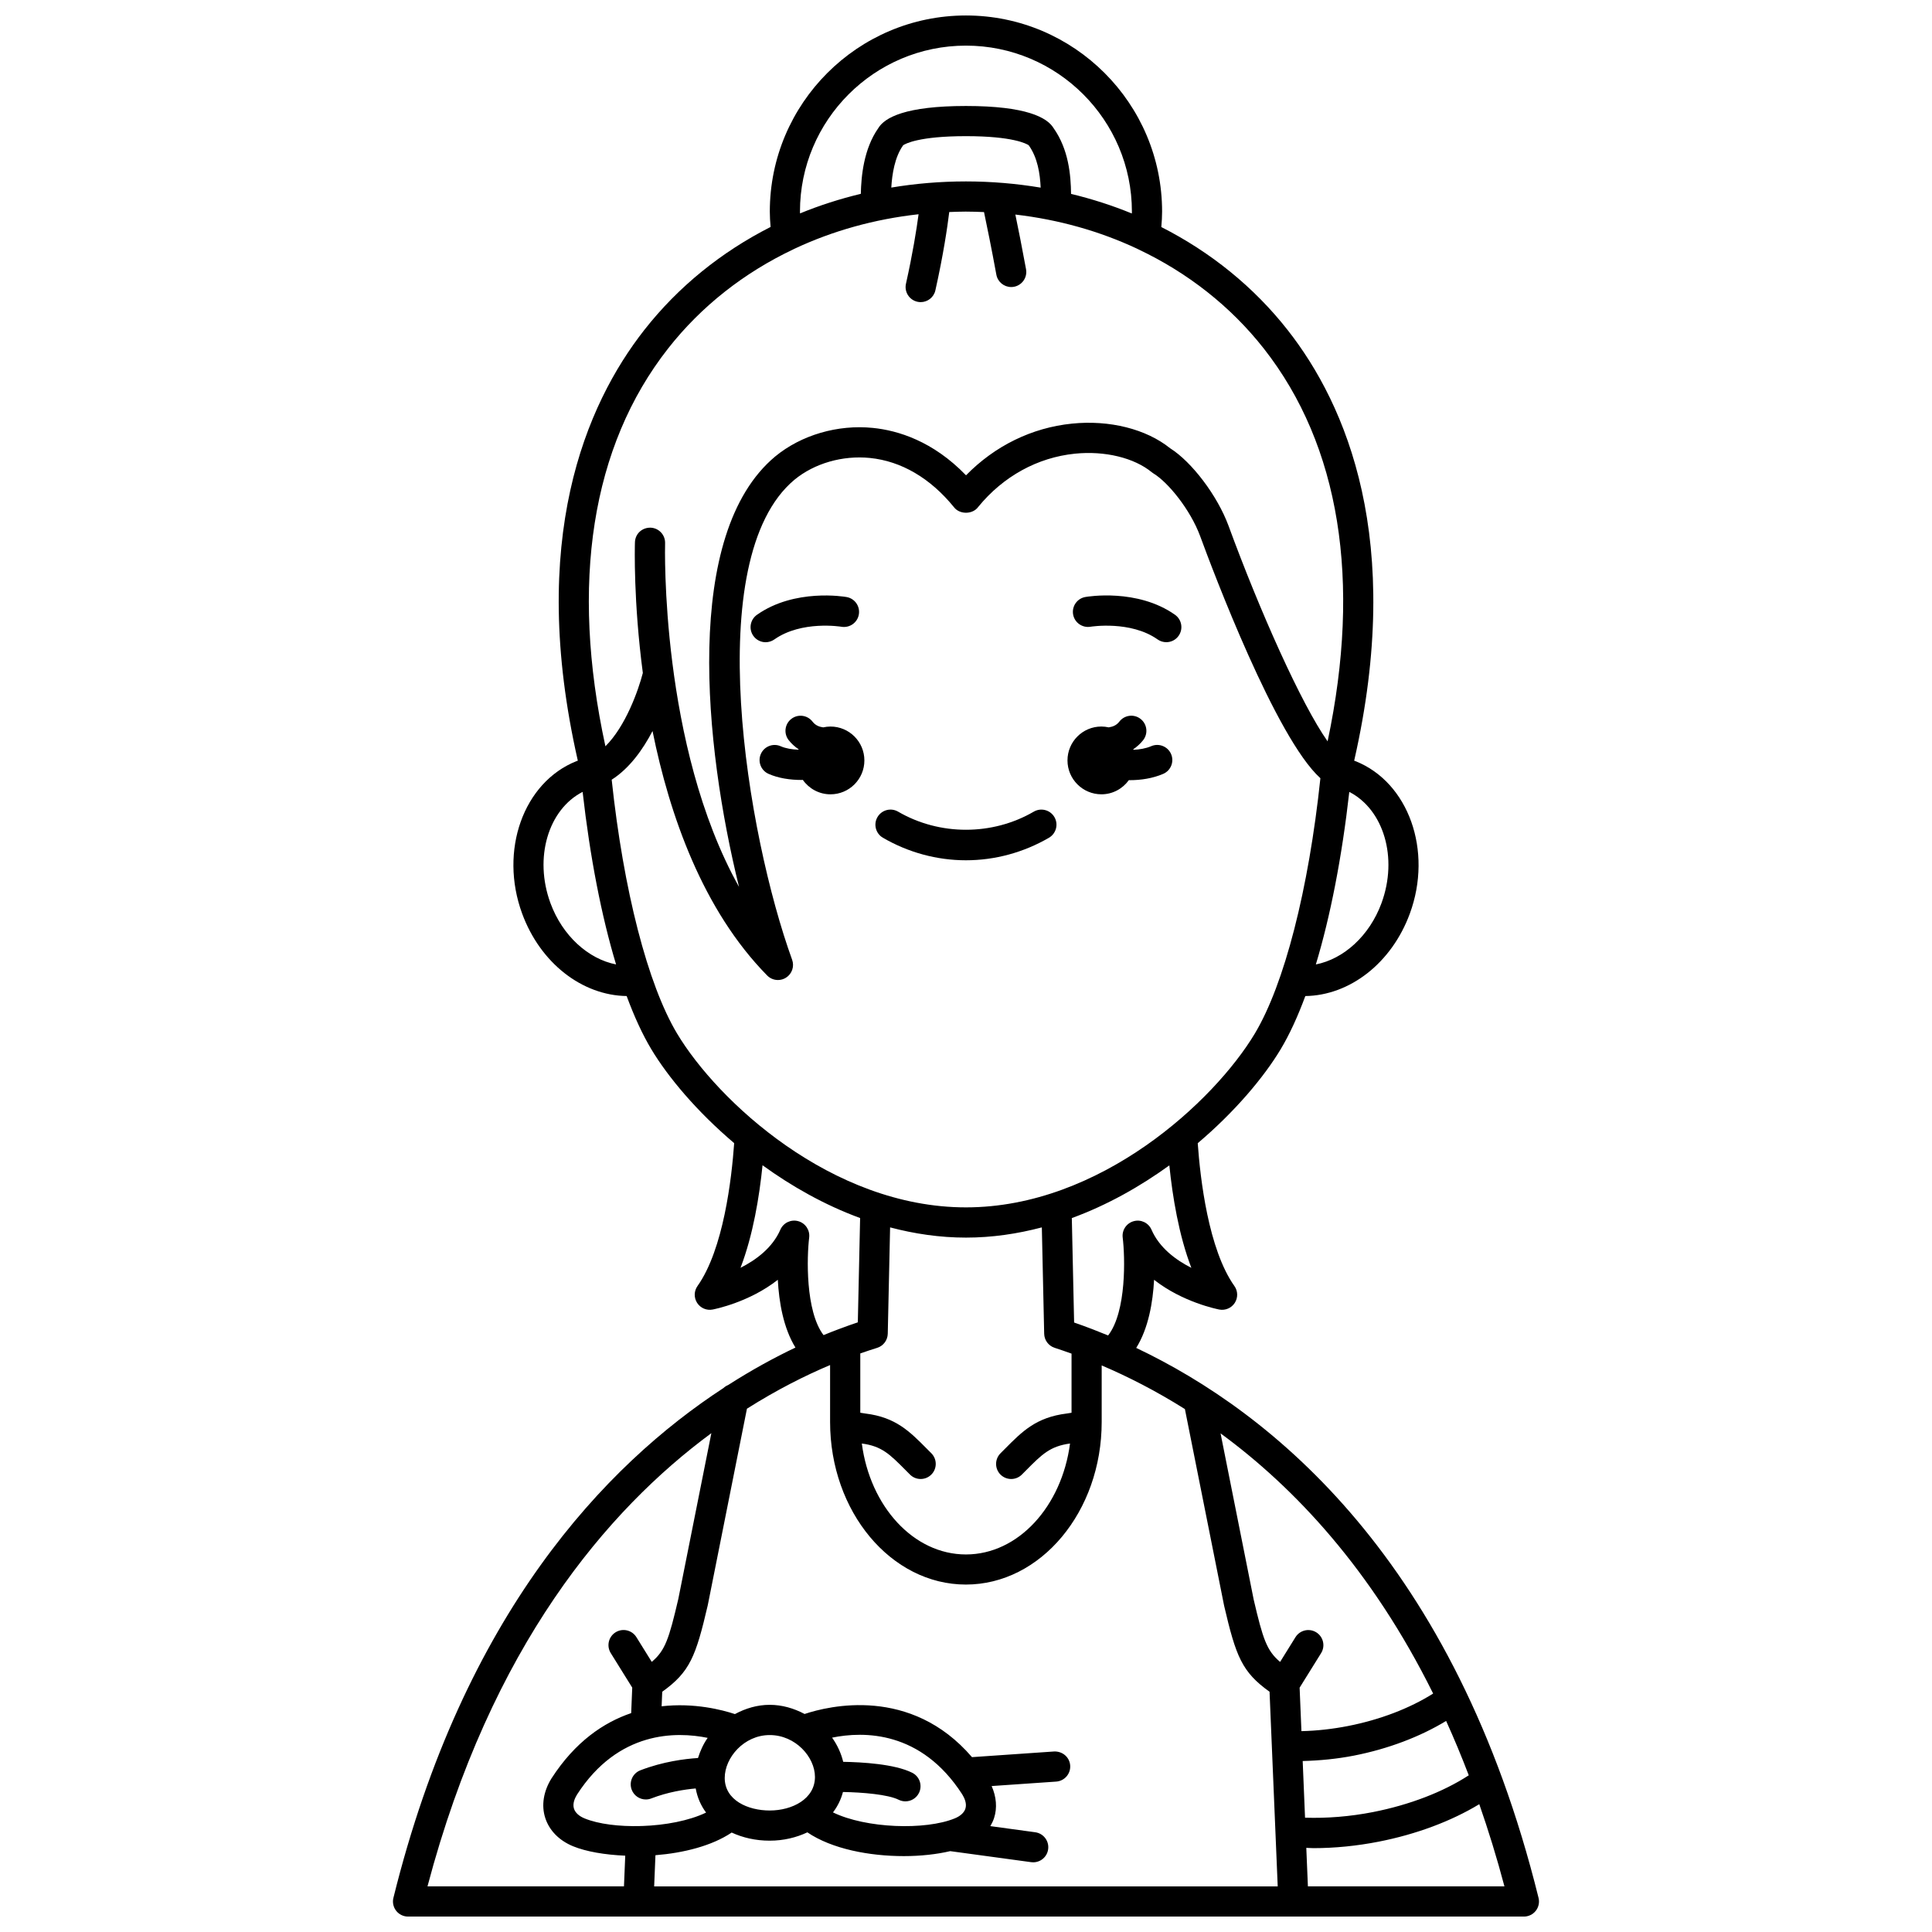 <?xml version="1.0" encoding="UTF-8"?>
<!-- Uploaded to: SVG Repo, www.svgrepo.com, Generator: SVG Repo Mixer Tools -->
<svg width="800px" height="800px" version="1.1" viewBox="144 144 512 512" xmlns="http://www.w3.org/2000/svg">
 <defs>
  <clipPath id="a">
   <path d="m248 148.09h304v503.81h-304z"/>
  </clipPath>
 </defs>
 <g clip-path="url(#a)">
  <path d="m551.73 646.95c-22.125-89.418-70.543-128.62-106.62-145.74 3.246-5.203 4.418-12.121 4.734-18.051 7.562 5.953 16.734 7.773 17.277 7.883 1.602 0.301 3.231-0.395 4.109-1.766 0.883-1.371 0.84-3.144-0.102-4.469-6.891-9.715-9.051-28.445-9.715-37.844 9.891-8.391 17.523-17.48 21.98-24.906 2.328-3.875 4.512-8.633 6.535-14.094 11.785-0.168 22.867-8.73 27.691-21.844 6.133-16.672-0.328-34.805-14.402-40.406-0.113-0.043-0.234-0.074-0.348-0.121 13.328-58.477-2.062-94.293-17.605-114.1-9.008-11.484-20.449-20.688-33.504-27.324 0.129-1.43 0.207-2.797 0.207-4.086 0-28.66-23.32-51.98-51.98-51.98-28.66 0-51.98 23.32-51.98 51.98 0 1.289 0.082 2.644 0.207 4.062-13.039 6.625-24.457 15.816-33.457 27.285-15.543 19.812-30.938 55.637-17.629 114.16-0.117 0.043-0.238 0.074-0.355 0.121-14.07 5.602-20.531 23.73-14.398 40.406 4.82 13.117 15.906 21.68 27.691 21.844 2.023 5.461 4.207 10.219 6.535 14.094 4.453 7.422 12.074 16.504 21.961 24.891-0.664 9.402-2.828 28.141-9.715 37.859-0.945 1.328-0.988 3.098-0.105 4.469 0.879 1.375 2.512 2.078 4.109 1.766 0.543-0.105 9.715-1.922 17.277-7.883 0.312 5.894 1.469 12.766 4.672 17.961-5.543 2.633-11.562 5.914-17.848 9.938-0.465 0.188-0.867 0.449-1.23 0.789-31.297 20.43-68.836 59.812-87.465 135.11-0.297 1.195-0.023 2.453 0.73 3.422 0.758 0.969 1.922 1.535 3.152 1.535h295.71c1.23 0 2.391-0.566 3.152-1.535 0.758-0.969 1.023-2.227 0.73-3.422zm-220.19-42.398c-1.148 1.629-1.965 3.445-2.562 5.34-3.484 0.219-9.285 0.945-15.273 3.254-2.059 0.797-3.082 3.109-2.289 5.172 0.613 1.582 2.129 2.559 3.731 2.559 0.48 0 0.969-0.082 1.441-0.27 4.441-1.715 8.816-2.383 11.781-2.648 0.426 2.363 1.352 4.519 2.75 6.391-4.519 2.176-10.848 3.359-17.008 3.562-0.027 0-0.051-0.02-0.082-0.02-0.07-0.004-0.133 0.027-0.203 0.027-5.695 0.16-11.199-0.504-14.906-2.023-1.469-0.598-2.465-1.512-2.809-2.57-0.434-1.332 0.219-2.805 0.809-3.75 10.938-16.953 26.289-16.719 34.621-15.023zm67.457 14.965c0.621 1 1.273 2.473 0.844 3.801-0.34 1.059-1.34 1.969-2.809 2.57-7.797 3.199-23.531 2.672-32.281-1.582 1.234-1.613 2.121-3.438 2.644-5.41 5.207 0.09 11.957 0.656 14.766 2.062 0.574 0.285 1.184 0.418 1.785 0.418 1.469 0 2.879-0.809 3.582-2.211 0.988-1.977 0.188-4.379-1.789-5.367-4.648-2.328-13.328-2.812-18.281-2.894-0.559-2.301-1.566-4.469-2.945-6.41 8.406-1.719 23.582-1.871 34.484 15.023zm-39.023-4.613c0 5.84-6.035 8.898-11.996 8.898-5.742 0-11.918-2.699-11.918-8.625 0-5.367 5.098-11.367 11.918-11.367 6.859-0.004 11.996 5.856 11.996 11.094zm-42.273 20.746c7.469-0.598 14.949-2.473 20.203-6.004 2.914 1.344 6.293 2.152 10.066 2.152 3.715 0 7.078-0.836 9.992-2.207 6.5 4.414 16.453 6.297 25.559 6.297 4.504 0 8.75-0.484 12.297-1.316l21.453 2.922c0.184 0.023 0.363 0.035 0.547 0.035 1.969 0 3.684-1.453 3.953-3.457 0.301-2.188-1.234-4.203-3.418-4.504l-11.902-1.625c0.402-0.688 0.75-1.402 0.996-2.168 0.859-2.668 0.602-5.59-0.648-8.453l17.098-1.18c2.203-0.152 3.867-2.062 3.715-4.262-0.152-2.207-2.027-3.801-4.262-3.719l-21.762 1.5c-16.227-18.898-37.953-13.574-44.363-11.438-2.816-1.492-5.949-2.426-9.258-2.426-3.289 0-6.41 0.949-9.207 2.453-3.352-1.113-10.777-3.051-19.422-2.066l0.16-3.852c7.332-5.25 8.898-9.34 12.062-22.906l10.387-52.105c7.984-5.055 15.48-8.801 22.035-11.57v15.082c0 23.758 16.145 43.09 35.988 43.09 19.84 0 35.988-19.332 35.988-43.09v-14.98c6.863 2.922 14.32 6.703 22.055 11.57l10.395 52.133c3.141 13.441 4.703 17.523 12.035 22.773l2.164 51.582h-165.25zm58.746-134.45c1.645-0.508 2.777-2.016 2.82-3.738l0.621-28.191c6.457 1.703 13.176 2.707 20.102 2.707 6.926 0 13.648-1.004 20.109-2.707l0.621 28.191c0.039 1.703 1.148 3.195 2.766 3.719 1.445 0.469 2.949 0.992 4.484 1.543v15.672l-1.277 0.199c-8.094 1.008-11.773 4.715-16.422 9.41l-1.125 1.129c-1.562 1.562-1.562 4.09 0 5.652 0.785 0.773 1.809 1.164 2.832 1.164s2.047-0.391 2.828-1.172l1.148-1.152c4.188-4.219 6.328-6.363 11.617-7.078-2.188 16.645-13.707 29.398-27.59 29.398-13.883 0-25.406-12.75-27.586-29.398 5.262 0.684 7.402 2.832 11.621 7.082l1.148 1.152c0.773 0.777 1.797 1.168 2.82 1.168 1.023 0 2.047-0.391 2.828-1.172 1.562-1.562 1.562-4.09 0-5.652l-1.125-1.129c-4.652-4.695-8.328-8.402-16.305-9.391l-1.395-0.215v-15.715c1.574-0.551 3.078-1.051 4.457-1.477zm112.78 109.49c4.496-0.117 9.039-0.547 13.586-1.434 9.039-1.773 17.52-4.992 24.426-9.191 2.086 4.594 4.086 9.402 6 14.41-6.785 4.41-15.668 7.836-25.391 9.746-6.098 1.195-12.23 1.672-17.996 1.488zm34.57-17.879c-6.211 3.918-14.07 6.934-22.523 8.594-4.144 0.812-8.297 1.277-12.379 1.367l-0.48-11.52 5.695-9.156c1.168-1.879 0.59-4.344-1.285-5.512-1.875-1.164-4.34-0.586-5.508 1.285l-4.074 6.555c-3.547-2.981-4.555-6.047-7.008-16.547l-8.773-44.02c19.609 14.371 40.062 36.113 56.336 68.953zm-64.074-112.82c-4.078-2.062-8.465-5.281-10.562-10.105-0.793-1.828-2.805-2.797-4.719-2.258-1.914 0.523-3.16 2.375-2.914 4.348 0.621 5.031 1.059 19.578-3.863 25.934-1.398-0.578-2.769-1.125-4.113-1.641-0.02-0.008-0.039-0.016-0.059-0.023-1.652-0.629-3.273-1.227-4.84-1.766l-0.609-27.676c9.453-3.457 18.145-8.402 25.844-13.965 0.84 8.258 2.512 18.508 5.836 27.152zm50.387-96.645c-3.188 8.668-10.031 14.812-17.395 16.242 3.852-12.746 6.902-28.367 8.863-45.723 9.094 4.664 12.965 17.434 8.531 29.48zm-154.11-183.27c0-24.25 19.734-43.984 43.984-43.984s43.984 19.734 43.984 43.984c0 0.16-0.016 0.336-0.02 0.5-5.172-2.125-10.551-3.852-16.105-5.191-0.062-4.945-0.621-11.773-4.652-17.457-1.684-2.766-7.16-5.84-23.207-5.84-16.051 0-21.523 3.074-23.203 5.84-3.898 5.523-4.551 12.793-4.652 17.441-5.555 1.336-10.938 3.062-16.105 5.184-0.008-0.152-0.023-0.324-0.023-0.477zm43.938-7.996h-0.039c-6.719 0.004-13.301 0.562-19.695 1.629 0.215-3.594 0.91-8.09 3.152-11.219 0.57-0.391 4.176-2.406 16.629-2.406 12.461 0 16.059 2.016 16.633 2.406 2.363 3.289 3 7.527 3.172 11.234-6.445-1.074-13.078-1.645-19.852-1.645zm-78.887 44.281c8.812-11.234 20.172-20.113 33.199-26.289 0.129-0.062 0.258-0.109 0.375-0.184 10.07-4.723 21.137-7.816 32.809-9.109-0.543 4.055-1.547 10.391-3.344 18.418-0.48 2.156 0.875 4.293 3.031 4.773 0.293 0.062 0.586 0.098 0.871 0.098 1.832 0 3.484-1.262 3.898-3.125 2.113-9.457 3.172-16.668 3.672-20.75 1.441-0.055 2.883-0.113 4.34-0.113h0.035c1.625 0 3.231 0.055 4.84 0.125 0.746 3.539 2 9.645 3.269 16.586 0.355 1.93 2.035 3.277 3.93 3.277 0.238 0 0.48-0.02 0.723-0.062 2.172-0.398 3.609-2.484 3.215-4.652-1.043-5.699-2.07-10.82-2.832-14.492 11.465 1.332 22.34 4.398 32.25 9.043 0.129 0.078 0.266 0.133 0.398 0.199 13.035 6.184 24.406 15.07 33.23 26.316 20.109 25.629 25.875 61.5 16.871 104.05-7.019-9.973-17.957-34.496-26.281-57.195-2.941-7.926-9.684-16.84-15.441-20.473-6.344-5.106-16.07-7.551-26.027-6.535-10.625 1.074-20.438 5.894-28.074 13.699-8.797-9.113-18.102-11.895-24.66-12.559-9.328-0.953-19.004 1.875-25.91 7.566-24.516 20.461-18.828 76.598-9.586 114.07-20.953-37.465-19.613-90.457-19.594-91.082 0.066-2.207-1.668-4.051-3.871-4.121-2.289-0.031-4.051 1.668-4.121 3.871-0.043 1.344-0.402 15.707 2.094 34.633-1.211 4.684-4.59 14.156-9.918 19.426-9.379-43.148-3.703-79.52 16.609-105.41zm-31.172 146.98c-4.43-12.047-0.562-24.824 8.523-29.484 1.965 17.359 5.016 32.98 8.863 45.727-7.34-1.426-14.195-7.574-17.387-16.242zm33.574 34.59c-7.801-13.004-14.23-38.039-17.348-67.301 4.723-3.016 8.266-7.992 10.824-12.895 4.516 22.316 13.305 47.414 30.383 64.785 0.773 0.789 1.809 1.195 2.852 1.195 0.734 0 1.477-0.199 2.133-0.617 1.59-1.004 2.266-2.981 1.629-4.746-11.914-32.855-24.426-106.32 0.621-127.22 5.273-4.344 12.75-6.496 20-5.766 8.305 0.84 15.992 5.34 22.242 13.016 1.504 2.023 5 2 6.465-0.059 6.617-8.09 15.711-13.09 25.629-14.094 7.902-0.801 15.695 1.086 20.355 4.926 0.148 0.121 0.305 0.23 0.469 0.332 3.856 2.34 9.734 9.555 12.336 16.559 3.414 9.305 20.07 53.543 31.879 64.191-3.102 29.438-9.555 54.637-17.395 67.695-10.672 17.801-40.895 46.035-76.535 46.035-35.637 0-65.859-28.234-76.539-46.039zm34.988 54.035c0.242-1.973-1-3.824-2.914-4.348-1.914-0.527-3.926 0.438-4.719 2.258-2.094 4.82-6.484 8.047-10.562 10.105 3.328-8.645 5-18.902 5.836-27.172 7.699 5.57 16.402 10.52 25.859 13.984l-0.609 27.641c-1.504 0.5-3.121 1.078-4.793 1.707-0.051 0.02-0.105 0.035-0.156 0.055-1.336 0.5-2.707 1.035-4.137 1.625-4.856-6.398-4.422-20.848-3.805-25.855zm-25.922 51.84-8.758 43.934c-2.477 10.605-3.488 13.691-7.039 16.672l-4.074-6.555c-1.168-1.875-3.637-2.445-5.508-1.285-1.875 1.168-2.449 3.629-1.285 5.512l5.695 9.156-0.281 6.75c-7.316 2.492-14.848 7.59-21.109 17.293-2.144 3.441-2.734 7.172-1.664 10.488 1.078 3.34 3.703 6.004 7.387 7.512 3.441 1.406 8.398 2.262 13.812 2.492l-0.336 8.129h-52.07c16.852-63.715 47.684-99.781 75.23-120.1zm158.09 120.1-0.426-10.207c0.648 0.016 1.266 0.078 1.922 0.078 5.609 0 11.48-0.582 17.277-1.719 9.992-1.961 19.238-5.438 26.645-9.93 2.398 6.894 4.641 14.109 6.668 21.777z"/>
 </g>
 <path d="m377.98 366.01c6.715 3.91 14.324 5.973 22.004 5.973 7.68 0 15.289-2.066 22.004-5.973 1.906-1.113 2.555-3.559 1.445-5.469-1.113-1.906-3.559-2.555-5.469-1.445-10.984 6.398-24.973 6.398-35.957 0-1.914-1.113-4.356-0.465-5.469 1.445-1.113 1.906-0.465 4.356 1.441 5.469z"/>
 <path d="m435.88 354.5c3.008 0 5.648-1.492 7.281-3.758 0.09 0 0.168 0.012 0.25 0.012 2.941 0 6.059-0.473 8.84-1.664 2.031-0.871 2.973-3.223 2.102-5.25-0.867-2.027-3.231-2.969-5.25-2.102-1.469 0.629-3.129 0.895-4.742 0.969-0.016-0.043-0.023-0.09-0.039-0.133 0.98-0.684 1.891-1.469 2.656-2.465 1.344-1.75 1.016-4.258-0.734-5.606s-4.262-1.02-5.606 0.734c-0.758 0.988-1.758 1.371-2.828 1.52-0.625-0.137-1.273-0.219-1.934-0.219-4.957 0-8.98 4.023-8.98 8.98 0.004 4.957 4.027 8.98 8.984 8.98z"/>
 <path d="m356.75 350.67c1.625 2.312 4.301 3.832 7.34 3.832 4.957 0 8.98-4.023 8.98-8.98s-4.023-8.98-8.98-8.98c-0.668 0-1.312 0.082-1.934 0.219-1.066-0.145-2.066-0.531-2.828-1.52-1.344-1.754-3.859-2.082-5.606-0.734-1.75 1.344-2.082 3.856-0.734 5.606 0.766 0.996 1.676 1.781 2.66 2.465-0.012 0.031-0.02 0.062-0.031 0.098-1.691-0.059-3.383-0.32-4.695-0.902-2.016-0.902-4.383 0-5.281 2.019-0.898 2.016 0.004 4.379 2.019 5.281 2.59 1.16 5.723 1.625 8.742 1.625 0.113-0.008 0.227-0.023 0.348-0.027z"/>
 <path d="m433.02 310.09c0.105-0.02 10.59-1.691 17.758 3.367 0.699 0.496 1.504 0.73 2.301 0.73 1.254 0 2.496-0.586 3.269-1.695 1.273-1.809 0.84-4.301-0.965-5.574-9.977-7.031-23.199-4.805-23.75-4.707-2.176 0.383-3.625 2.453-3.246 4.629s2.453 3.621 4.633 3.25z"/>
 <path d="m349.21 313.46c7.223-5.09 17.66-3.383 17.77-3.363 2.176 0.367 4.238-1.074 4.621-3.246 0.383-2.176-1.07-4.25-3.246-4.629-0.559-0.102-13.773-2.328-23.75 4.707-1.805 1.273-2.238 3.766-0.965 5.574 0.781 1.105 2.016 1.695 3.269 1.695 0.793-0.008 1.602-0.246 2.301-0.738z"/>
</svg>